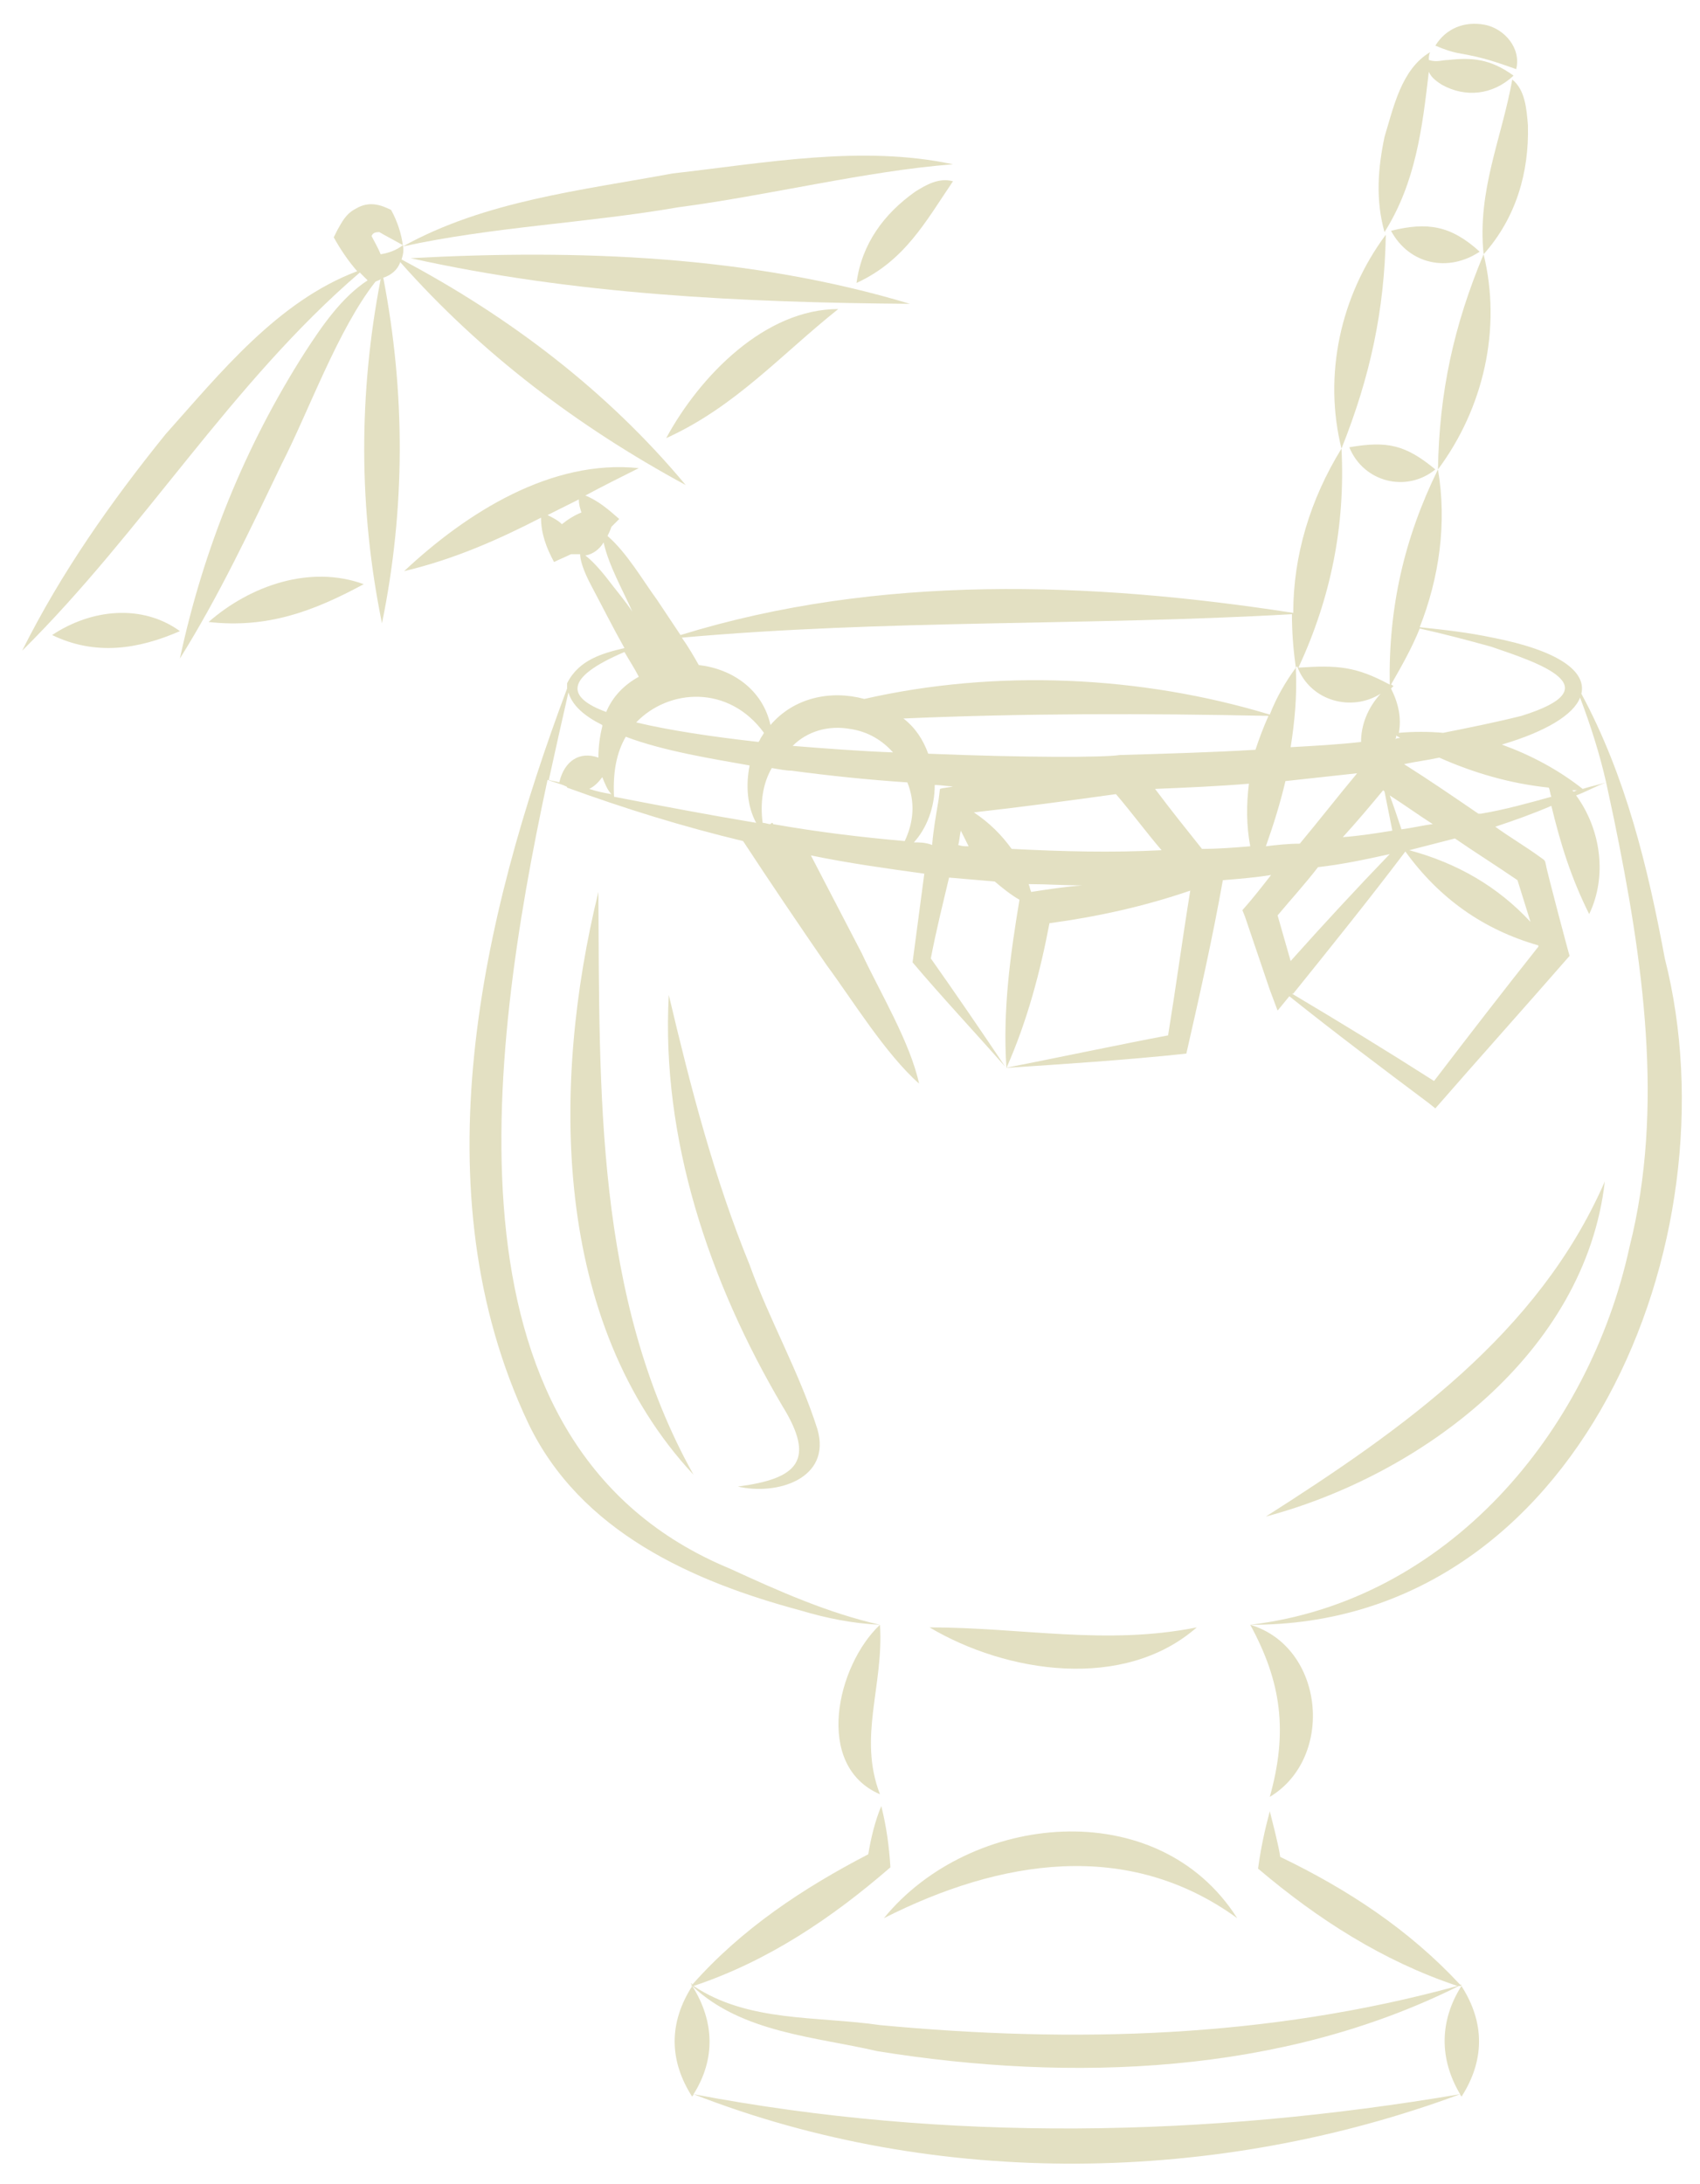 <?xml version="1.0" encoding="utf-8"?>
<!-- Generator: Adobe Illustrator 23.0.6, SVG Export Plug-In . SVG Version: 6.00 Build 0)  -->
<svg version="1.1" id="Layer_1" xmlns="http://www.w3.org/2000/svg" xmlns:xlink="http://www.w3.org/1999/xlink" x="0px" y="0px"
	 viewBox="0 0 130.4 167.5" style="enable-background:new 0 0 130.4 167.5;" xml:space="preserve">
<style type="text/css">
	.st0{fill:#E3E0C2;}
</style>
<g>
	<g>
		<g>
			<path class="st0" d="M109.6,5.5c0.2,0.5,0.7,0.8,1,1c1.8,1,3.9,0.8,5.5-0.7c-1.8-1.3-3.2-1.4-5-1.2c-0.5,0-0.9,0.2-1.5,0
				c0-0.2,0-0.4,0.1-0.6c-2.2,1.3-2.8,4.2-3.5,6.5c-0.5,2.4-0.7,4.8,0,7.3C108.6,14,109.1,9.8,109.6,5.5L109.6,5.5z"/>
			<path class="st0" d="M113.8,19.5c2.5-2.8,3.5-6.3,3.4-9.9c-0.1-1.2-0.2-2.7-1.2-3.5C115.2,10.6,113.3,14.6,113.8,19.5L113.8,19.5
				z"/>
			<path class="st0" d="M113.8,19.5c-2.3,5.5-3.4,10.6-3.5,16.5C113.8,31.3,115.2,25.2,113.8,19.5z"/>
			<path class="st0" d="M116.3,5.3c0.4-1.6-0.9-3.1-2.4-3.4c-1.6-0.3-3,0.3-3.8,1.6c0.7,0.3,1.3,0.5,1.9,0.6
				C113.7,4.4,114.6,4.7,116.3,5.3z"/>
			<path class="st0" d="M113.5,19.3c-2.2-2-4-2.3-6.8-1.6C108.1,20.3,111.1,20.9,113.5,19.3z"/>
			<path class="st0" d="M103.5,34.3c1.1,2.7,4.4,3.5,6.6,1.7C107.8,34.1,106.4,33.8,103.5,34.3z"/>
			<path class="st0" d="M127.7,73.5c-1.3-7-3-14-6.4-20.3c0.4-1.7-1.7-3.3-6.8-4.3c-1.9-0.4-3.7-0.6-5.6-0.8c1.5-3.8,2.1-8,1.4-12.1
				c-2.6,5.3-3.8,10.6-3.7,16.5c-2.6-1.4-4-1.5-7-1.3c2.5-5.4,3.6-10.9,3.3-16.8c2.2-5.5,3.3-10.6,3.4-16.4
				c-3.5,4.7-4.8,10.8-3.4,16.4c-2.4,3.9-3.7,8.2-3.7,12.6c-15.5-2.4-31.8-3-47,1.7c-0.6-0.9-1.2-1.8-1.8-2.7
				c-1.1-1.5-2.3-3.6-3.8-4.9c0.1-0.2,0.2-0.4,0.3-0.7l0.6-0.6c-0.8-0.7-1.6-1.4-2.6-1.8c1.3-0.7,2.7-1.4,4.1-2.1
				c-6.7-0.7-13.2,3.4-18,7.9c3.8-0.9,7.2-2.4,10.5-4.1c0,1.2,0.4,2.3,1,3.4c0.4-0.2,0.9-0.4,1.3-0.6l0.3,0c0.1,0,0.3,0,0.4,0
				c0,0.4,0.2,1.2,0.9,2.5c0.8,1.5,1.6,3.1,2.5,4.7c-1.7,0.4-3.5,0.9-4.4,2.7c0,0.1,0,0.2,0,0.4c-6.6,17.6-11.4,38.5-3,56.3
				c4,8.4,12.7,12.2,20.9,14.4c2,0.6,4,1,6.1,1.1c-3.3,3.1-5.1,10.8,0,13c-1.7-4.4,0.3-8.3,0-13l0,0c-4-0.9-7.8-2.6-11.5-4.3
				c-22.5-9.3-18.6-39.1-14-60.5c0.5,0.2,1,0.3,1.4,0.5c0,0,0.1,0,0.1,0.1c4.4,1.6,8.9,3,13.5,4.1c2.1,3.2,4.2,6.3,6.4,9.5
				c2,2.7,4.5,6.8,7.1,9.1c0,0,0,0,0,0c-0.7-3.2-3-7-4.4-10c-1.3-2.5-2.6-5-3.9-7.5c2.9,0.6,5.8,1,8.7,1.4c-0.3,2.3-0.6,4.5-0.9,6.8
				c2.1,2.5,5,5.6,7.1,8c-1.6-2.4-4-5.9-5.7-8.3c0.4-2.1,0.9-4.1,1.4-6.2c1.2,0.1,2.3,0.2,3.5,0.3c0.6,0.5,1.2,1,1.9,1.4
				c-0.7,4.2-1.3,8.5-1,12.9c1.6-3.6,2.6-7.4,3.3-11.1c3.7-0.5,7.3-1.3,10.8-2.5c-0.6,3.7-1.1,7.4-1.7,11.1
				c-3.7,0.7-8.9,1.8-12.5,2.5c4.5-0.3,9.2-0.6,13.9-1.1c1-4.4,2-8.8,2.8-13.3c0,0,0,0,0,0c1.2-0.1,2.5-0.2,3.7-0.4
				c-0.7,0.9-1.4,1.8-2.2,2.7l0.2,0.5l1.9,5.6l0.6,1.6l0.9-1.1c3.5,2.8,7.1,5.5,10.7,8.2l0.5,0.4c3.4-3.9,6.9-7.8,10.3-11.7
				c0,0.1-1.8-6.7-1.8-6.9c-0.1-0.5-0.1-0.4-0.5-0.7c-1.1-0.8-2.3-1.5-3.4-2.3c1.5-0.5,2.9-1,4.3-1.6c0.7,2.9,1.5,5.5,2.9,8.3
				c1.4-2.9,0.9-6.5-1-9.1c0.8-0.3,1.5-0.7,2.3-1c0.2,0.9,0.4,1.9,0.6,2.8c2.2,10.7,3.9,22.1,1.2,32.8c-3.1,14.3-14,27.2-29.1,29
				l0,0l0,0l0,0l0,0c2.4,4.4,2.9,8.2,1.5,13.2c5-3,4.2-11.5-1.5-13.2C121.1,124.7,133.2,95.1,127.7,73.5L127.7,73.5z M108.9,48.2
				c1.8,0.4,3.7,0.9,5.5,1.4c3.5,1.2,9.4,3.1,2.3,5.3c-2,0.5-4,0.9-6,1.3c-1.1-0.1-2.3-0.1-3.4,0c0.2-1.1,0-2.2-0.6-3.4
				c0.1-0.1,0.1-0.1,0.2-0.2c-0.1,0-0.1-0.1-0.2-0.1C107.5,51.1,108.3,49.7,108.9,48.2L108.9,48.2z M106.1,60.6c0,0,0.1,0.1,0.1,0.1
				c0.2,1,0.4,2,0.6,3c-1.2,0.2-2.5,0.4-3.8,0.5C104.1,63,105.1,61.8,106.1,60.6L106.1,60.6z M107.5,63.6c-0.3-0.9-0.6-1.8-0.9-2.6
				c1.1,0.7,2.2,1.5,3.3,2.2C109.1,63.3,108.3,63.5,107.5,63.6L107.5,63.6z M111.6,64.3c1.6,1.1,3.2,2.1,4.8,3.2l1,3.2
				c-2.5-2.7-5.6-4.5-9.3-5.5C109.3,64.9,110.4,64.6,111.6,64.3L111.6,64.3z M107.1,56.4c0.1,0.1,0.2,0.1,0.3,0.2
				c-0.1,0-0.3,0-0.4,0.1C107.1,56.6,107.1,56.5,107.1,56.4z M105.9,53.2c-1,1.1-1.5,2.4-1.5,3.7c-1.8,0.2-3.6,0.3-5.4,0.4
				c0.3-1.9,0.5-3.9,0.4-6c0-0.1,0-0.1,0.1-0.2C100.5,53.8,103.7,54.6,105.9,53.2L105.9,53.2z M77.6,65.1c-0.8-1.1-1.7-2-2.9-2.8
				c3.6-0.4,7.3-0.9,10.9-1.4c1.2,1.4,2.3,2.9,3.5,4.3C85.3,65.4,81.5,65.3,77.6,65.1L77.6,65.1z M85.9,57.9
				c-1.2,0.2-7.4,0.2-14.7-0.1c-0.4-1.1-1-2-1.9-2.7c9.2-0.4,18.6-0.4,28-0.2c-0.4,0.9-0.7,1.7-1,2.6C92.9,57.7,89.4,57.8,85.9,57.9
				z M69.4,64.5c-3.4-0.3-6.7-0.7-10.1-1.3c0,0,0-0.1-0.1-0.1l-0.1,0.1c-0.2,0-0.4-0.1-0.6-0.1c-0.2-1.5,0-3,0.7-4.2
				c0.6,0.1,1.1,0.2,1.5,0.2c3,0.4,5.9,0.7,8.9,0.9C70.2,61.5,70.1,63,69.4,64.5L69.4,64.5z M46.9,60.9c-0.6-0.1-1.1-0.2-1.7-0.4
				c0.4-0.2,0.7-0.5,1-0.9C46.4,60.1,46.6,60.6,46.9,60.9z M48,56.5c2.9,1.1,6.7,1.7,9.5,2.2c-0.3,1.5-0.2,3.1,0.5,4.4
				c-3.6-0.6-7.3-1.3-10.9-2C47,59.2,47.3,57.7,48,56.5L48,56.5z M58.6,56.2c-0.1,0.2-0.2,0.3-0.3,0.5c0,0.1-0.1,0.1-0.1,0.2
				c-3.6-0.4-6.9-0.9-9.4-1.5C51.3,52.8,55.9,52.5,58.6,56.2L58.6,56.2z M65.2,55.9c1.4,0.2,2.5,0.9,3.3,1.8
				c-2.6-0.1-5.2-0.3-7.7-0.5C61.9,56.1,63.5,55.6,65.2,55.9z M99.1,47.1c0,1.4,0.1,2.7,0.3,4.1c-0.8,1.1-1.5,2.3-2,3.6
				c-9.9-3-21-3.5-31.1-1.2c-2.6-0.7-5.4-0.1-7.2,2c-0.6-2.7-2.9-4.3-5.5-4.6c-0.4-0.7-0.8-1.4-1.3-2.1C67.9,47.5,83.5,48,99.1,47.1
				z M44.4,38.3c0,0.4,0.1,0.7,0.2,1c-0.5,0.2-1,0.5-1.5,0.9c-0.3-0.3-0.7-0.5-1.1-0.7C42.8,39.1,43.6,38.7,44.4,38.3z M44.9,42.6
				c0.6-0.1,1.1-0.5,1.4-1c0.4,1.8,1.5,3.7,2.2,5.3c-0.6-0.9-1.3-1.7-1.9-2.5C45.9,43.5,45.3,42.9,44.9,42.6L44.9,42.6z M47.9,50
				c0.4,0.7,0.8,1.3,1.1,1.9c-1.1,0.6-2,1.5-2.5,2.7C43.5,53.5,43.2,52,47.9,50L47.9,50z M43.6,53.1c0.3,1,1.2,1.8,2.6,2.5
				c0,0,0,0.1,0,0.1c-0.2,0.8-0.3,1.6-0.3,2.4c-1.4-0.5-2.6,0.2-3,1.9c-0.3-0.1-0.6-0.1-0.8-0.2C42.6,57.5,43.1,55.3,43.6,53.1z
				 M70.1,64.6c1-1.1,1.6-2.7,1.6-4.4c0.5,0,0.9,0.1,1.4,0.1c-0.3,0.1-0.7,0.1-1,0.2l-0.1,0.8c-0.2,1.2-0.4,2.3-0.5,3.5
				C71,64.6,70.5,64.6,70.1,64.6L70.1,64.6z M73.7,63.7c0.2,0.4,0.4,0.8,0.6,1.2c-0.3,0-0.5,0-0.8-0.1
				C73.6,64.5,73.6,64.1,73.7,63.7z M83,67.9c-1.3,0.1-2.6,0.3-3.9,0.5c-0.1-0.2-0.1-0.4-0.2-0.6C80.3,67.8,81.7,67.9,83,67.9
				L83,67.9z M88.6,60.5c2.4-0.1,4.8-0.2,7.2-0.4c-0.2,1.6-0.2,3.2,0.1,4.8c-1.2,0.1-2.5,0.2-3.7,0.2C91,63.6,89.8,62.1,88.6,60.5
				L88.6,60.5z M97.1,64.9c0.6-1.7,1.1-3.3,1.5-5c1.8-0.2,3.7-0.4,5.5-0.6c-1.5,1.8-2.9,3.6-4.4,5.4C98.8,64.7,97.9,64.8,97.1,64.9
				L97.1,64.9z M106.6,65.5c-2.6,2.7-5.1,5.4-7.6,8.2l-1-3.5c1-1.2,2.1-2.4,3.1-3.7C102.9,66.3,104.8,65.9,106.6,65.5z M99.2,76.2
				c2.9-3.6,5.8-7.2,8.6-10.9c2.6,3.6,6,6,10.2,7.2l0,0.1c-2.7,3.4-5.4,6.9-8,10.3c-3.6-2.3-7.2-4.5-10.9-6.7L99.2,76.2L99.2,76.2z
				 M113.6,62.4c-0.1,0-0.1,0-0.2,0c-1.9-1.3-3.8-2.6-5.7-3.8c0.9-0.2,1.8-0.3,2.7-0.5c2.7,1.2,5.5,2,8.4,2.3
				c0.1,0.2,0.1,0.5,0.2,0.7C117.2,61.6,115.4,62.1,113.6,62.4L113.6,62.4z M120.6,60.6c0.1,0,0.3,0,0.4,0c-0.1,0-0.2,0.1-0.3,0.1
				C120.7,60.7,120.6,60.6,120.6,60.6L120.6,60.6z M121.4,60.5c-1.9-1.5-4-2.6-6.2-3.4c3.4-1,5.5-2.3,6-3.6c0.8,2.1,1.5,4.3,2,6.5
				C122.6,60.2,122,60.3,121.4,60.5z"/>
			<path class="st0" d="M67.3,157.3c14.9,2.4,31,1.8,44.6-5c0.1,0,0.1,0,0.2,0.1c0,0-0.1-0.1-0.1-0.1c0,0,0.1,0,0.1-0.1
				c0,0-0.1,0-0.1,0c-3.9-4.2-8.6-7.3-13.8-9.8c-0.1-0.8-0.6-2.7-0.8-3.5c-0.4,1.5-0.7,2.9-0.9,4.4c4.6,3.9,9.6,7.1,15.3,9
				c-14.6,4-29.4,4.4-44.3,3c-4.8-0.7-10.1-0.2-14.3-3c5.7-1.9,10.6-5.2,15.1-9.1c-0.1-1.6-0.3-3.1-0.7-4.7c-0.5,1.2-0.8,2.5-1,3.7
				c-5,2.6-9.7,5.7-13.5,10c0,0-0.1,0-0.1-0.1c0,0,0.1,0,0.1,0.1c0,0-0.1,0.1-0.1,0.1c0,0,0.1,0,0.1,0
				C56.9,155.9,62.6,156.2,67.3,157.3L67.3,157.3z"/>
			<path class="st0" d="M91.8,124.8c-7,1.4-13.4,0-20.5,0C77.2,128.3,86.2,129.7,91.8,124.8z"/>
			<path class="st0" d="M67.8,147.1c8.9-4.5,18.7-6.1,27.1,0C88.8,137.5,74.4,139,67.8,147.1z"/>
			<path class="st0" d="M112,160.6c-19.5,3.3-39.3,3.7-58.8,0c1.7-2.7,1.6-5.6-0.1-8.3c-1.8,2.8-1.8,5.7,0,8.5
				c0-0.1,0.1-0.1,0.1-0.2C71.9,167.9,93.4,167.5,112,160.6c0,0.1,0.1,0.1,0.1,0.2c1.8-2.8,1.8-5.7,0-8.5
				C110.4,155,110.4,157.9,112,160.6L112,160.6z"/>
			<path class="st0" d="M53.2,113.1c-7.6-13.6-7.2-29.5-7.3-44.7C42.3,83.1,42.3,101.4,53.2,113.1z"/>
			<path class="st0" d="M56.6,114c3,0.7,7.2-0.6,6.1-4.4c-1.4-4.4-3.7-8.4-5.2-12.6c-2.7-6.6-4.5-13.5-6.2-20.7
				c-0.6,11,3.1,22,8.7,31.5C62.6,112,61.2,113.4,56.6,114z"/>
			<path class="st0" d="M123.1,90.6c-5.1,11.7-15.5,19-26,25.7C109.1,113.1,121.6,103.7,123.1,90.6z"/>
			<path class="st0" d="M31.5,19.8c12.6,2.8,25.5,3.4,38.3,3.5C57.5,19.6,44.4,19.1,31.5,19.8z"/>
			<path class="st0" d="M73.1,12.6c-7-1.5-14.4-0.1-21.5,0.7c-7,1.3-14.4,2.1-20.7,5.6c6.8-1.5,14.2-1.8,21.1-3
				C58.9,15,66.5,13.1,73.1,12.6z"/>
			<path class="st0" d="M70.2,14.7c-2.4,1.7-4.1,4-4.5,7c3.7-1.7,5.3-4.7,7.4-7.8C72,13.6,71,14.2,70.2,14.7z"/>
			<path class="st0" d="M64.3,23.7c-5.6,0-10.6,5.1-13.2,9.9C56.4,31.2,59.9,27.2,64.3,23.7z"/>
			<path class="st0" d="M16,47.7c4.5,0.5,8-0.8,11.9-2.9C23.8,43.3,19.2,44.9,16,47.7z"/>
			<path class="st0" d="M4,48.7c3.3,1.6,6.6,1.1,9.8-0.3C10.9,46.3,7,46.7,4,48.7z"/>
			<path class="st0" d="M30.7,20.1c6.2,7,13.6,12.6,21.9,17.1c-6-7.2-13.5-12.9-21.8-17.3c0.1-0.3,0.2-0.7,0.1-1.1
				c-0.5,0.4-1.1,0.6-1.7,0.7c-0.2-0.5-0.5-1-0.7-1.4c0.1-0.2,0.2-0.3,0.6-0.3c0.5,0.3,1.1,0.6,1.8,1c-0.1-0.8-0.4-1.8-0.9-2.7
				c-0.8-0.4-1.7-0.7-2.7-0.1c-0.8,0.4-1.1,1.1-1.4,1.6l-0.3,0.6c0.5,0.9,1.1,1.8,1.8,2.6c-6.1,2.3-10.5,7.8-14.7,12.5
				c-4.2,5.2-8,10.6-11,16.6c9.3-9.2,16-20.5,25.9-29c0.2,0.2,0.4,0.4,0.6,0.6c-2,1.3-3.5,3.5-4.8,5.5c-4.6,7.2-7.8,15.1-9.6,23.5
				c3-4.8,5.4-9.9,7.8-14.9c2.1-4.1,4.3-10.3,7.2-14c0.2-0.1,0.3-0.1,0.4-0.2c-1.7,8.8-1.7,17.6,0.1,26.4c1.8-8.8,1.8-17.7,0.1-26.5
				C30,21.1,30.5,20.7,30.7,20.1L30.7,20.1z"/>
		</g>
	</g>
</g>
</svg>
